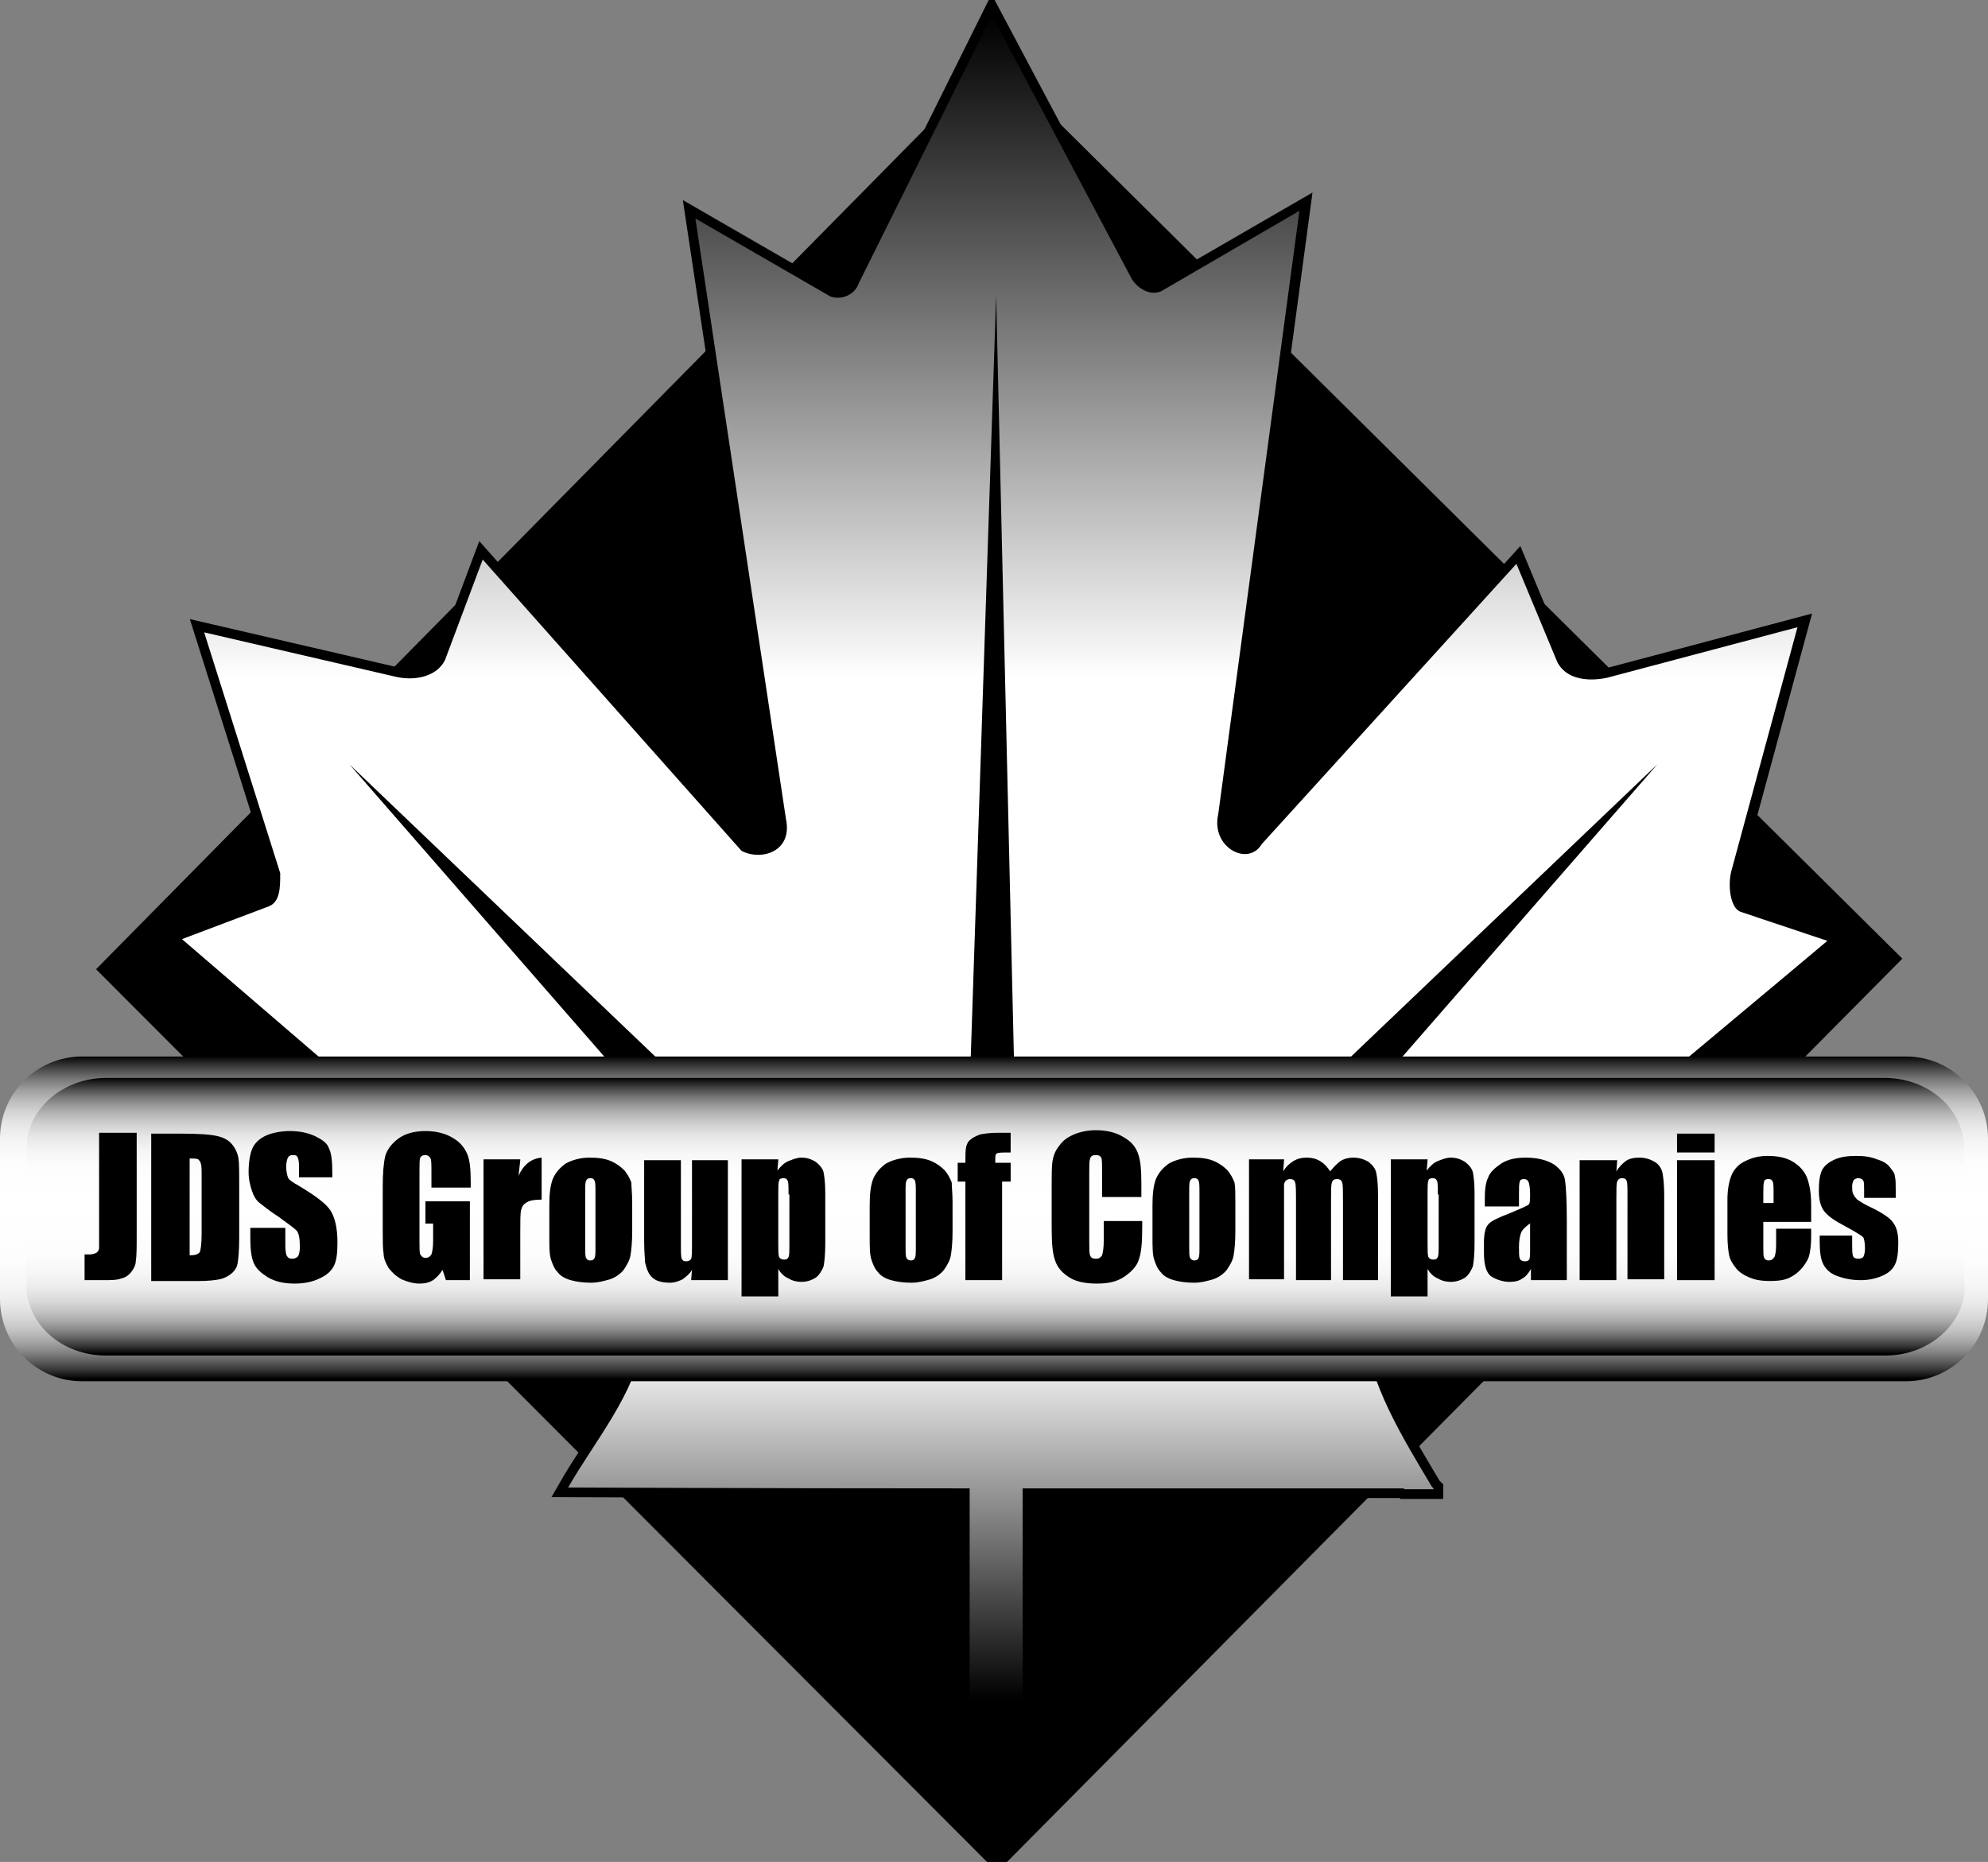 <svg width="174" height="163" viewBox="0 0 174 163" fill="none" xmlns="http://www.w3.org/2000/svg">
<rect x="0" y="0" width="174" height="163" fill="#808080" stroke="none"/>
<g clip-path="url(#clip0)">
<path d="M87.262 160.375L11.889 84.838L87.037 8.626L163.008 83.938L87.262 160.375Z" fill="black" stroke="black" stroke-width="4.942"/>
<path d="M121.583 114.543C123.153 113.117 137.361 101.341 142.819 96.765C146.109 93.989 156.727 85.138 160.017 82.363L152.39 79.812C151.493 79.437 151.269 77.412 151.643 76.137L157.4 54.908L140.725 59.334C138.931 59.709 137.136 59.409 136.389 57.984L132.799 49.358L110.517 73.886C109.32 75.912 106.03 74.186 106.703 71.261L113.807 18.453L101.618 25.504C100.721 25.879 99.674 25.354 99.076 24.454L86.813 1.35L75.148 24.829C74.849 25.729 73.728 26.329 72.681 25.954L60.866 19.128L68.793 71.711C69.391 74.561 66.624 75.387 64.904 74.486L42.248 48.983L38.958 57.759C38.285 59.184 36.415 59.634 34.695 59.259L17.871 55.358L24.526 76.437C24.526 77.712 24.526 78.987 23.479 79.362L15.927 82.213C15.927 82.213 54.137 115.068 54.585 115.443C55.333 116.043 55.931 116.718 56.305 117.318C55.632 121.969 52.043 126.169 49.725 130.22C49.725 130.22 66.624 130.295 84.869 130.295V148.973H89.505V130.295C104.161 130.295 116.947 130.295 122.78 130.295C122.854 130.295 122.929 130.37 122.929 130.37H125.471C125.471 130.37 125.471 130.37 125.471 130.295L125.322 130.145C122.78 125.869 119.863 121.219 119.34 116.193C119.714 115.443 121.135 114.918 121.583 114.543Z" fill="black" stroke="black" stroke-width="1.694"/>
<path d="M120.611 114.543C122.181 113.117 137.361 101.341 142.744 96.765C146.034 93.989 156.652 85.138 159.942 82.363L152.315 79.812C151.418 79.437 151.194 77.412 151.568 76.137L157.325 54.908L140.651 59.334C138.856 59.709 137.062 59.409 136.314 57.984L132.725 49.358L110.442 73.886C109.245 75.912 105.955 74.186 106.628 71.261L113.732 18.453L101.618 25.504C100.721 25.879 99.674 25.354 99.076 24.454L86.813 1.35L75.148 24.829C74.849 25.729 73.728 26.329 72.681 25.954L60.866 19.128L68.793 71.711C69.391 74.561 66.624 75.387 64.904 74.486L42.248 48.983L38.958 57.759C38.285 59.184 36.415 59.634 34.695 59.259L17.871 55.358L24.526 76.437C24.526 77.712 24.526 78.987 23.479 79.362L15.927 82.213C15.927 82.213 54.137 115.068 54.585 115.443C55.333 116.043 55.931 116.718 56.305 117.318C55.632 121.969 52.043 126.169 49.725 130.22C49.725 130.22 66.624 130.295 84.869 130.295V148.973H89.505V130.295C104.161 130.295 116.947 130.295 122.78 130.295C122.854 130.295 122.929 130.37 122.929 130.37H125.471C125.471 130.37 125.471 130.37 125.471 130.295L125.322 130.145C122.78 125.869 119.863 121.219 119.34 116.193C119.714 115.443 120.162 114.918 120.611 114.543Z" fill="url(#paint0_linear)"/>
<path fill-rule="evenodd" clip-rule="evenodd" d="M30.583 66.91L76.494 119.568L81.055 115.143L30.583 66.91Z" fill="black"/>
<path fill-rule="evenodd" clip-rule="evenodd" d="M145.062 66.91L99.151 119.568L94.515 115.143L145.062 66.91Z" fill="black"/>
<path fill-rule="evenodd" clip-rule="evenodd" d="M87.187 25.879L84.944 93.164H88.757L87.187 25.879Z" fill="black"/>
<path d="M174 113.717C174 117.693 170.785 120.919 166.822 120.919H7.178C3.215 120.919 0 117.693 0 113.717V99.69C0 95.715 3.215 92.489 7.178 92.489H166.822C170.785 92.489 174 95.715 174 99.69V113.717Z" fill="url(#paint1_linear)"/>
<path d="M171.981 112.517C171.981 115.893 168.841 118.668 165.027 118.668H9.272C5.384 118.668 2.318 115.893 2.318 112.517V100.515C2.318 97.14 5.459 94.365 9.272 94.365H164.952C168.841 94.365 171.906 97.14 171.906 100.515V112.517H171.981Z" fill="url(#paint2_linear)"/>
<path d="M11.964 99.24V107.867C11.964 109.142 11.964 109.967 11.889 110.342C11.889 110.717 11.739 111.017 11.515 111.317C11.291 111.617 10.992 111.842 10.618 111.917C10.244 112.067 9.721 112.067 8.973 112.067H7.403V109.817C7.627 109.817 7.776 109.817 7.851 109.817C8.076 109.817 8.3 109.742 8.449 109.667C8.599 109.517 8.674 109.442 8.674 109.217C8.674 109.067 8.674 108.692 8.674 108.242V99.165H11.964V99.24Z" fill="black"/>
<path d="M13.31 99.24H15.777C17.422 99.24 18.469 99.315 19.067 99.465C19.666 99.615 20.04 99.84 20.339 100.215C20.638 100.59 20.787 100.966 20.862 101.341C20.937 101.791 20.937 102.541 20.937 103.816V108.317C20.937 109.442 20.862 110.267 20.787 110.642C20.712 111.017 20.488 111.317 20.189 111.542C19.89 111.767 19.591 111.917 19.217 111.992C18.843 112.067 18.245 112.142 17.422 112.142H13.235V99.24H13.31ZM16.6 101.416V109.892C17.049 109.892 17.348 109.817 17.497 109.592C17.572 109.367 17.647 108.842 17.647 108.017V102.991C17.647 102.391 17.647 102.016 17.572 101.866C17.572 101.716 17.422 101.566 17.348 101.491C17.198 101.416 16.974 101.416 16.6 101.416Z" fill="black"/>
<path d="M29.311 103.066H26.171V102.091C26.171 101.641 26.096 101.341 26.021 101.266C25.947 101.116 25.797 101.116 25.648 101.116C25.423 101.116 25.274 101.191 25.199 101.341C25.124 101.491 25.049 101.791 25.049 102.091C25.049 102.541 25.124 102.841 25.199 103.066C25.274 103.291 25.648 103.516 26.171 103.816C27.666 104.716 28.564 105.391 28.938 105.991C29.311 106.591 29.536 107.491 29.536 108.767C29.536 109.667 29.461 110.342 29.237 110.792C29.012 111.242 28.639 111.617 27.965 111.917C27.367 112.217 26.62 112.367 25.797 112.367C24.9 112.367 24.152 112.217 23.479 111.842C22.881 111.467 22.432 111.092 22.208 110.567C21.983 110.042 21.909 109.292 21.909 108.317V107.492H24.974V109.067C24.974 109.517 25.049 109.892 25.124 109.967C25.199 110.117 25.348 110.192 25.573 110.192C25.797 110.192 25.947 110.117 26.096 109.967C26.171 109.817 26.246 109.517 26.246 109.217C26.246 108.467 26.171 107.942 25.947 107.717C25.722 107.492 25.199 107.116 24.376 106.516C23.554 105.991 23.03 105.541 22.731 105.316C22.432 105.091 22.208 104.716 22.058 104.266C21.909 103.816 21.759 103.291 21.759 102.616C21.759 101.641 21.909 100.89 22.133 100.44C22.357 99.99 22.806 99.615 23.329 99.39C23.853 99.165 24.601 99.015 25.348 99.015C26.246 99.015 26.919 99.165 27.592 99.465C28.19 99.765 28.639 100.065 28.788 100.515C29.012 100.965 29.087 101.641 29.087 102.691V103.066H29.311Z" fill="black"/>
<path d="M41.126 103.966H37.761V102.766C37.761 102.016 37.761 101.566 37.686 101.416C37.611 101.266 37.462 101.116 37.237 101.116C37.013 101.116 36.864 101.191 36.789 101.341C36.714 101.491 36.714 101.941 36.714 102.541V108.692C36.714 109.292 36.714 109.667 36.789 109.817C36.864 109.967 37.013 110.117 37.237 110.117C37.462 110.117 37.611 110.042 37.761 109.817C37.836 109.592 37.91 109.217 37.91 108.617V107.116H37.237V105.166H41.126V112.067H39.032L38.733 111.167C38.509 111.542 38.21 111.842 37.91 112.067C37.537 112.292 37.163 112.367 36.714 112.367C36.191 112.367 35.667 112.217 35.144 111.992C34.62 111.692 34.321 111.392 34.022 111.017C33.798 110.642 33.574 110.192 33.574 109.742C33.499 109.292 33.499 108.617 33.499 107.717V103.891C33.499 102.691 33.574 101.791 33.723 101.191C33.873 100.665 34.246 100.14 34.845 99.69C35.443 99.24 36.265 99.015 37.237 99.015C38.21 99.015 39.032 99.24 39.63 99.615C40.303 99.99 40.677 100.515 40.901 101.041C41.126 101.566 41.2 102.391 41.2 103.441V103.966H41.126Z" fill="black"/>
<path d="M45.537 101.566L45.388 102.916C45.837 101.941 46.51 101.416 47.407 101.341V105.016C46.809 105.016 46.36 105.091 46.136 105.241C45.837 105.391 45.687 105.616 45.612 105.916C45.537 106.216 45.537 106.816 45.537 107.867V111.992H42.322V101.491H45.537V101.566Z" fill="black"/>
<path d="M55.333 105.241V107.792C55.333 108.767 55.258 109.442 55.183 109.892C55.109 110.342 54.884 110.717 54.585 111.167C54.286 111.542 53.837 111.842 53.389 111.992C52.865 112.142 52.342 112.292 51.744 112.292C51.071 112.292 50.473 112.217 49.949 112.067C49.426 111.917 49.052 111.692 48.828 111.392C48.528 111.092 48.379 110.717 48.229 110.267C48.08 109.817 48.08 109.142 48.08 108.242V105.541C48.08 104.566 48.154 103.816 48.379 103.216C48.603 102.691 48.977 102.241 49.501 101.866C50.024 101.566 50.772 101.341 51.594 101.341C52.342 101.341 52.94 101.416 53.464 101.641C53.987 101.866 54.361 102.166 54.66 102.466C54.959 102.841 55.109 103.141 55.258 103.516C55.258 103.891 55.333 104.491 55.333 105.241ZM52.118 104.416C52.118 103.891 52.118 103.516 52.043 103.366C51.968 103.216 51.893 103.141 51.669 103.141C51.445 103.141 51.37 103.216 51.295 103.366C51.22 103.516 51.22 103.816 51.22 104.416V109.142C51.22 109.667 51.22 109.967 51.295 110.117C51.37 110.267 51.445 110.342 51.669 110.342C51.893 110.342 51.968 110.267 52.043 110.117C52.118 109.967 52.118 109.667 52.118 109.217V104.416Z" fill="black"/>
<path d="M63.708 101.566V112.067H60.492L60.567 111.167C60.343 111.542 60.044 111.767 59.745 111.992C59.446 112.142 59.072 112.292 58.623 112.292C58.174 112.292 57.726 112.217 57.427 112.067C57.128 111.917 56.903 111.692 56.754 111.392C56.604 111.092 56.529 110.792 56.455 110.492C56.455 110.192 56.38 109.592 56.38 108.692V101.566H59.595V108.767C59.595 109.592 59.595 110.042 59.67 110.192C59.745 110.342 59.819 110.417 60.044 110.417C60.268 110.417 60.418 110.342 60.492 110.192C60.567 110.042 60.567 109.517 60.567 108.692V101.566H63.708Z" fill="black"/>
<path d="M68.119 101.566L68.044 102.466C68.344 102.091 68.643 101.791 69.017 101.641C69.391 101.491 69.764 101.341 70.138 101.341C70.662 101.341 71.035 101.491 71.409 101.716C71.783 102.016 72.008 102.316 72.082 102.616C72.157 102.991 72.232 103.591 72.232 104.416V108.842C72.232 109.817 72.157 110.492 72.082 110.867C71.933 111.242 71.709 111.617 71.409 111.842C71.035 112.067 70.662 112.217 70.138 112.217C69.764 112.217 69.391 112.142 69.017 111.917C68.643 111.767 68.344 111.467 68.119 111.092V113.492H64.904V101.491H68.119V101.566ZM69.017 104.566C69.017 103.891 69.017 103.516 68.942 103.366C68.867 103.216 68.792 103.141 68.568 103.141C68.344 103.141 68.194 103.216 68.194 103.366C68.119 103.516 68.119 103.891 68.119 104.491V108.842C68.119 109.442 68.119 109.892 68.194 110.042C68.269 110.192 68.418 110.267 68.643 110.267C68.867 110.267 68.942 110.192 69.017 110.042C69.091 109.892 69.091 109.517 69.091 108.992V104.566H69.017Z" fill="black"/>
<path d="M83.373 105.241V107.792C83.373 108.767 83.299 109.442 83.224 109.892C83.149 110.342 82.925 110.717 82.626 111.167C82.326 111.542 81.878 111.842 81.429 111.992C80.906 112.142 80.382 112.292 79.784 112.292C79.111 112.292 78.513 112.217 77.99 112.067C77.466 111.917 77.092 111.692 76.868 111.392C76.569 111.092 76.419 110.717 76.27 110.267C76.12 109.817 76.12 109.142 76.12 108.242V105.541C76.12 104.566 76.195 103.816 76.419 103.216C76.644 102.691 77.017 102.241 77.541 101.866C78.064 101.566 78.812 101.341 79.635 101.341C80.382 101.341 80.981 101.416 81.504 101.641C82.027 101.866 82.401 102.166 82.7 102.466C82.999 102.841 83.149 103.141 83.299 103.516C83.299 103.891 83.373 104.491 83.373 105.241ZM80.158 104.416C80.158 103.891 80.158 103.516 80.083 103.366C80.008 103.216 79.934 103.141 79.709 103.141C79.485 103.141 79.41 103.216 79.335 103.366C79.261 103.516 79.261 103.816 79.261 104.416V109.142C79.261 109.667 79.261 109.967 79.335 110.117C79.41 110.267 79.56 110.342 79.709 110.342C79.934 110.342 80.008 110.267 80.083 110.117C80.158 109.967 80.158 109.667 80.158 109.217V104.416Z" fill="black"/>
<path d="M88.458 99.24V100.89C87.785 100.89 87.411 100.89 87.262 100.966C87.112 101.041 87.112 101.191 87.112 101.491V101.791H88.458V103.441H87.71V112.067H84.495V103.441H83.822V101.791H84.495C84.495 101.116 84.495 100.665 84.57 100.365C84.644 100.14 84.719 99.915 84.944 99.765C85.093 99.615 85.392 99.465 85.766 99.315C86.14 99.24 86.663 99.165 87.336 99.165H88.458V99.24Z" fill="black"/>
<path d="M99.824 104.791H96.459V102.541C96.459 101.866 96.459 101.491 96.384 101.341C96.309 101.191 96.16 101.116 95.935 101.116C95.636 101.116 95.487 101.191 95.412 101.416C95.337 101.641 95.337 102.016 95.337 102.691V108.692C95.337 109.292 95.337 109.742 95.412 109.892C95.487 110.117 95.636 110.192 95.935 110.192C96.16 110.192 96.309 110.117 96.459 109.892C96.534 109.667 96.608 109.217 96.608 108.542V106.891H99.973V107.416C99.973 108.767 99.898 109.667 99.674 110.267C99.525 110.792 99.076 111.317 98.403 111.767C97.73 112.217 96.982 112.367 96.01 112.367C95.038 112.367 94.216 112.217 93.617 111.842C93.019 111.467 92.57 111.017 92.346 110.342C92.122 109.742 92.047 108.767 92.047 107.492V103.741C92.047 102.841 92.047 102.091 92.122 101.641C92.197 101.191 92.346 100.74 92.72 100.29C93.019 99.84 93.468 99.54 93.991 99.315C94.515 99.09 95.188 98.94 95.935 98.94C96.907 98.94 97.73 99.165 98.328 99.54C99.001 99.915 99.375 100.365 99.599 100.966C99.824 101.566 99.898 102.391 99.898 103.591V104.791H99.824Z" fill="black"/>
<path d="M108.124 105.241V107.792C108.124 108.767 108.049 109.442 107.974 109.892C107.899 110.342 107.675 110.717 107.376 111.167C107.077 111.542 106.628 111.842 106.18 111.992C105.656 112.142 105.133 112.292 104.534 112.292C103.862 112.292 103.263 112.217 102.74 112.067C102.216 111.917 101.843 111.692 101.618 111.392C101.319 111.092 101.17 110.717 101.02 110.267C100.871 109.817 100.871 109.142 100.871 108.242V105.541C100.871 104.566 100.945 103.816 101.17 103.216C101.394 102.691 101.768 102.241 102.291 101.866C102.815 101.566 103.562 101.341 104.385 101.341C105.133 101.341 105.731 101.416 106.254 101.641C106.778 101.866 107.152 102.166 107.451 102.466C107.75 102.841 107.899 103.141 108.049 103.516C108.124 103.891 108.124 104.491 108.124 105.241ZM104.983 104.416C104.983 103.891 104.983 103.516 104.908 103.366C104.834 103.216 104.759 103.141 104.534 103.141C104.31 103.141 104.235 103.216 104.161 103.366C104.086 103.516 104.086 103.816 104.086 104.416V109.142C104.086 109.667 104.086 109.967 104.161 110.117C104.235 110.267 104.385 110.342 104.534 110.342C104.759 110.342 104.834 110.267 104.908 110.117C104.983 109.967 104.983 109.667 104.983 109.217V104.416Z" fill="black"/>
<path d="M112.386 101.566L112.311 102.541C112.535 102.166 112.835 101.866 113.208 101.641C113.582 101.416 113.956 101.341 114.405 101.341C115.227 101.341 115.9 101.716 116.424 102.541C116.723 102.166 117.022 101.866 117.321 101.641C117.695 101.416 118.069 101.341 118.443 101.341C118.966 101.341 119.415 101.491 119.789 101.716C120.162 102.016 120.387 102.316 120.462 102.691C120.536 103.066 120.611 103.666 120.611 104.566V112.067H117.545V105.166C117.545 104.266 117.545 103.741 117.471 103.516C117.396 103.291 117.246 103.216 117.022 103.216C116.798 103.216 116.648 103.291 116.573 103.516C116.498 103.741 116.498 104.266 116.498 105.166V112.067H113.433V105.391C113.433 104.341 113.433 103.741 113.358 103.516C113.283 103.291 113.134 103.216 112.909 103.216C112.76 103.216 112.61 103.291 112.535 103.366C112.461 103.441 112.386 103.591 112.386 103.741C112.386 103.891 112.386 104.266 112.386 104.716V111.992H109.32V101.491H112.386V101.566Z" fill="black"/>
<path d="M124.948 101.566L124.873 102.466C125.172 102.091 125.471 101.791 125.845 101.641C126.219 101.491 126.593 101.341 126.967 101.341C127.49 101.341 127.864 101.491 128.238 101.716C128.612 102.016 128.836 102.316 128.911 102.616C128.986 102.991 129.06 103.591 129.06 104.416V108.842C129.06 109.817 128.986 110.492 128.911 110.867C128.761 111.242 128.537 111.617 128.238 111.842C127.864 112.067 127.49 112.217 126.967 112.217C126.593 112.217 126.219 112.142 125.845 111.917C125.471 111.767 125.172 111.467 124.948 111.092V113.492H121.733V101.491H124.948V101.566ZM125.845 104.566C125.845 103.891 125.845 103.516 125.77 103.366C125.696 103.216 125.621 103.141 125.396 103.141C125.172 103.141 125.023 103.216 125.023 103.366C124.948 103.516 124.948 103.891 124.948 104.491V108.842C124.948 109.442 124.948 109.892 125.023 110.042C125.097 110.192 125.247 110.267 125.471 110.267C125.696 110.267 125.77 110.192 125.845 110.042C125.92 109.892 125.92 109.517 125.92 108.992V104.566H125.845Z" fill="black"/>
<path d="M132.949 105.616H129.958V104.941C129.958 104.116 130.033 103.516 130.257 103.066C130.406 102.616 130.855 102.241 131.379 101.866C131.977 101.491 132.65 101.341 133.547 101.341C134.594 101.341 135.416 101.566 136.015 101.941C136.538 102.316 136.912 102.766 136.987 103.366C137.061 103.891 137.136 105.091 137.136 106.816V112.067H133.996V111.092C133.771 111.467 133.547 111.767 133.248 111.917C132.949 112.142 132.575 112.217 132.126 112.217C131.603 112.217 131.079 112.067 130.556 111.767C130.107 111.467 129.883 110.792 129.883 109.667V108.767C129.883 107.942 130.033 107.416 130.257 107.191C130.481 106.891 131.154 106.591 132.126 106.216C133.173 105.766 133.771 105.541 133.846 105.391C133.921 105.241 133.921 104.941 133.921 104.491C133.921 103.966 133.846 103.591 133.771 103.441C133.697 103.291 133.547 103.216 133.397 103.216C133.173 103.216 133.024 103.291 133.024 103.441C132.949 103.591 132.949 103.966 132.949 104.566V105.616ZM133.996 107.041C133.472 107.416 133.173 107.717 133.098 108.017C133.024 108.242 132.949 108.617 132.949 109.142C132.949 109.667 132.949 110.042 133.024 110.192C133.098 110.342 133.248 110.417 133.472 110.417C133.697 110.417 133.771 110.342 133.846 110.267C133.921 110.117 133.921 109.817 133.921 109.292V107.041H133.996Z" fill="black"/>
<path d="M141.548 101.566L141.473 102.541C141.697 102.166 141.996 101.866 142.296 101.641C142.595 101.416 143.043 101.341 143.492 101.341C144.015 101.341 144.464 101.491 144.838 101.716C145.212 101.941 145.436 102.316 145.511 102.691C145.586 103.066 145.66 103.741 145.66 104.641V111.992H142.445V104.716C142.445 103.966 142.445 103.516 142.37 103.366C142.296 103.216 142.221 103.141 141.996 103.141C141.772 103.141 141.623 103.216 141.548 103.441C141.473 103.591 141.473 104.116 141.473 104.941V112.067H138.258V101.566H141.548Z" fill="black"/>
<path d="M150.072 99.24V100.89H146.782V99.24H150.072ZM150.072 101.566V112.067H146.782V101.566H150.072Z" fill="black"/>
<path d="M158.447 106.966H154.334V109.217C154.334 109.667 154.334 109.967 154.409 110.117C154.484 110.267 154.633 110.342 154.783 110.342C155.007 110.342 155.157 110.267 155.306 110.042C155.381 109.892 155.456 109.517 155.456 108.992V107.566H158.522V108.317C158.522 108.992 158.447 109.442 158.372 109.817C158.297 110.192 158.073 110.567 157.774 110.942C157.475 111.317 157.101 111.617 156.652 111.842C156.204 112.067 155.605 112.142 154.933 112.142C154.26 112.142 153.661 112.067 153.138 111.842C152.615 111.617 152.241 111.392 151.942 111.017C151.642 110.642 151.418 110.267 151.343 109.892C151.269 109.517 151.194 108.917 151.194 108.092V105.016C151.194 104.116 151.343 103.366 151.568 102.841C151.792 102.316 152.241 101.866 152.764 101.641C153.362 101.341 153.96 101.191 154.708 101.191C155.605 101.191 156.353 101.341 156.951 101.716C157.55 102.091 157.923 102.541 158.148 103.066C158.372 103.666 158.522 104.416 158.522 105.466V106.966H158.447ZM155.232 105.241V104.491C155.232 103.966 155.232 103.591 155.157 103.441C155.082 103.291 155.007 103.216 154.783 103.216C154.559 103.216 154.409 103.291 154.409 103.441C154.334 103.591 154.334 103.966 154.334 104.566V105.316H155.232V105.241Z" fill="black"/>
<path d="M165.999 104.866H163.158V104.266C163.158 103.816 163.158 103.441 163.083 103.366C163.008 103.216 162.859 103.141 162.634 103.141C162.485 103.141 162.335 103.216 162.26 103.291C162.186 103.441 162.111 103.591 162.111 103.816C162.111 104.116 162.111 104.341 162.186 104.491C162.26 104.641 162.335 104.791 162.559 105.016C162.784 105.166 163.232 105.466 163.905 105.766C164.803 106.216 165.476 106.666 165.7 107.041C165.999 107.416 166.149 108.017 166.149 108.767C166.149 109.592 166.074 110.267 165.85 110.717C165.625 111.167 165.251 111.467 164.728 111.692C164.204 111.917 163.606 112.067 162.859 112.067C162.036 112.067 161.363 111.917 160.765 111.692C160.167 111.467 159.793 111.092 159.568 110.642C159.344 110.192 159.269 109.517 159.269 108.692V108.167H162.111V108.842C162.111 109.442 162.111 109.742 162.186 109.967C162.26 110.117 162.41 110.192 162.634 110.192C162.859 110.192 163.008 110.117 163.083 110.042C163.158 109.892 163.232 109.667 163.232 109.292C163.232 108.767 163.158 108.467 163.083 108.317C162.933 108.167 162.335 107.792 161.213 107.191C160.241 106.666 159.718 106.216 159.494 105.766C159.269 105.316 159.195 104.791 159.195 104.266C159.195 103.441 159.269 102.841 159.494 102.391C159.718 102.016 160.092 101.716 160.615 101.491C161.139 101.266 161.737 101.191 162.485 101.191C163.158 101.191 163.756 101.266 164.279 101.491C164.803 101.641 165.177 101.866 165.401 102.166C165.625 102.466 165.85 102.691 165.85 102.991C165.924 103.216 165.924 103.666 165.924 104.191V104.866H165.999Z" fill="black"/>
</g>
<defs>
<linearGradient id="paint0_linear" x1="87.947" y1="148.802" x2="87.947" y2="1.385" gradientUnits="userSpaceOnUse">
<stop/>
<stop offset="0.211" stop-color="white"/>
<stop offset="0.473" stop-color="white"/>
<stop offset="0.607" stop-color="white"/>
<stop offset="1"/>
</linearGradient>
<linearGradient id="paint1_linear" x1="86.985" y1="120.872" x2="86.985" y2="92.451" gradientUnits="userSpaceOnUse">
<stop offset="0.006"/>
<stop offset="0.007" stop-color="#040404"/>
<stop offset="0.032" stop-color="#333333"/>
<stop offset="0.059" stop-color="#5D5D5D"/>
<stop offset="0.088" stop-color="#848484"/>
<stop offset="0.12" stop-color="#A6A6A6"/>
<stop offset="0.155" stop-color="#C2C2C2"/>
<stop offset="0.194" stop-color="#D8D8D8"/>
<stop offset="0.239" stop-color="#EAEAEA"/>
<stop offset="0.294" stop-color="#F6F6F6"/>
<stop offset="0.369" stop-color="#FDFDFD"/>
<stop offset="0.556" stop-color="white"/>
<stop offset="0.676" stop-color="#FDFDFD"/>
<stop offset="0.737" stop-color="#F5F5F5"/>
<stop offset="0.785" stop-color="#E8E8E8"/>
<stop offset="0.826" stop-color="#D5D5D5"/>
<stop offset="0.862" stop-color="#BCBCBC"/>
<stop offset="0.896" stop-color="#9E9E9E"/>
<stop offset="0.927" stop-color="#7A7A7A"/>
<stop offset="0.956" stop-color="#505050"/>
<stop offset="0.983" stop-color="#222222"/>
<stop offset="1"/>
</linearGradient>
<linearGradient id="paint2_linear" x1="87.143" y1="118.648" x2="87.143" y2="94.355" gradientUnits="userSpaceOnUse">
<stop offset="0.006"/>
<stop offset="0.007" stop-color="#040404"/>
<stop offset="0.032" stop-color="#333333"/>
<stop offset="0.059" stop-color="#5D5D5D"/>
<stop offset="0.088" stop-color="#848484"/>
<stop offset="0.12" stop-color="#A6A6A6"/>
<stop offset="0.155" stop-color="#C2C2C2"/>
<stop offset="0.194" stop-color="#D8D8D8"/>
<stop offset="0.239" stop-color="#EAEAEA"/>
<stop offset="0.294" stop-color="#F6F6F6"/>
<stop offset="0.369" stop-color="#FDFDFD"/>
<stop offset="0.556" stop-color="white"/>
<stop offset="0.676" stop-color="#FDFDFD"/>
<stop offset="0.737" stop-color="#F5F5F5"/>
<stop offset="0.785" stop-color="#E8E8E8"/>
<stop offset="0.826" stop-color="#D5D5D5"/>
<stop offset="0.862" stop-color="#BCBCBC"/>
<stop offset="0.896" stop-color="#9E9E9E"/>
<stop offset="0.927" stop-color="#7A7A7A"/>
<stop offset="0.956" stop-color="#505050"/>
<stop offset="0.983" stop-color="#222222"/>
<stop offset="1"/>
</linearGradient>
<clipPath id="clip0">
<rect width="174" height="163" fill="white"/>
</clipPath>
</defs>
</svg>
